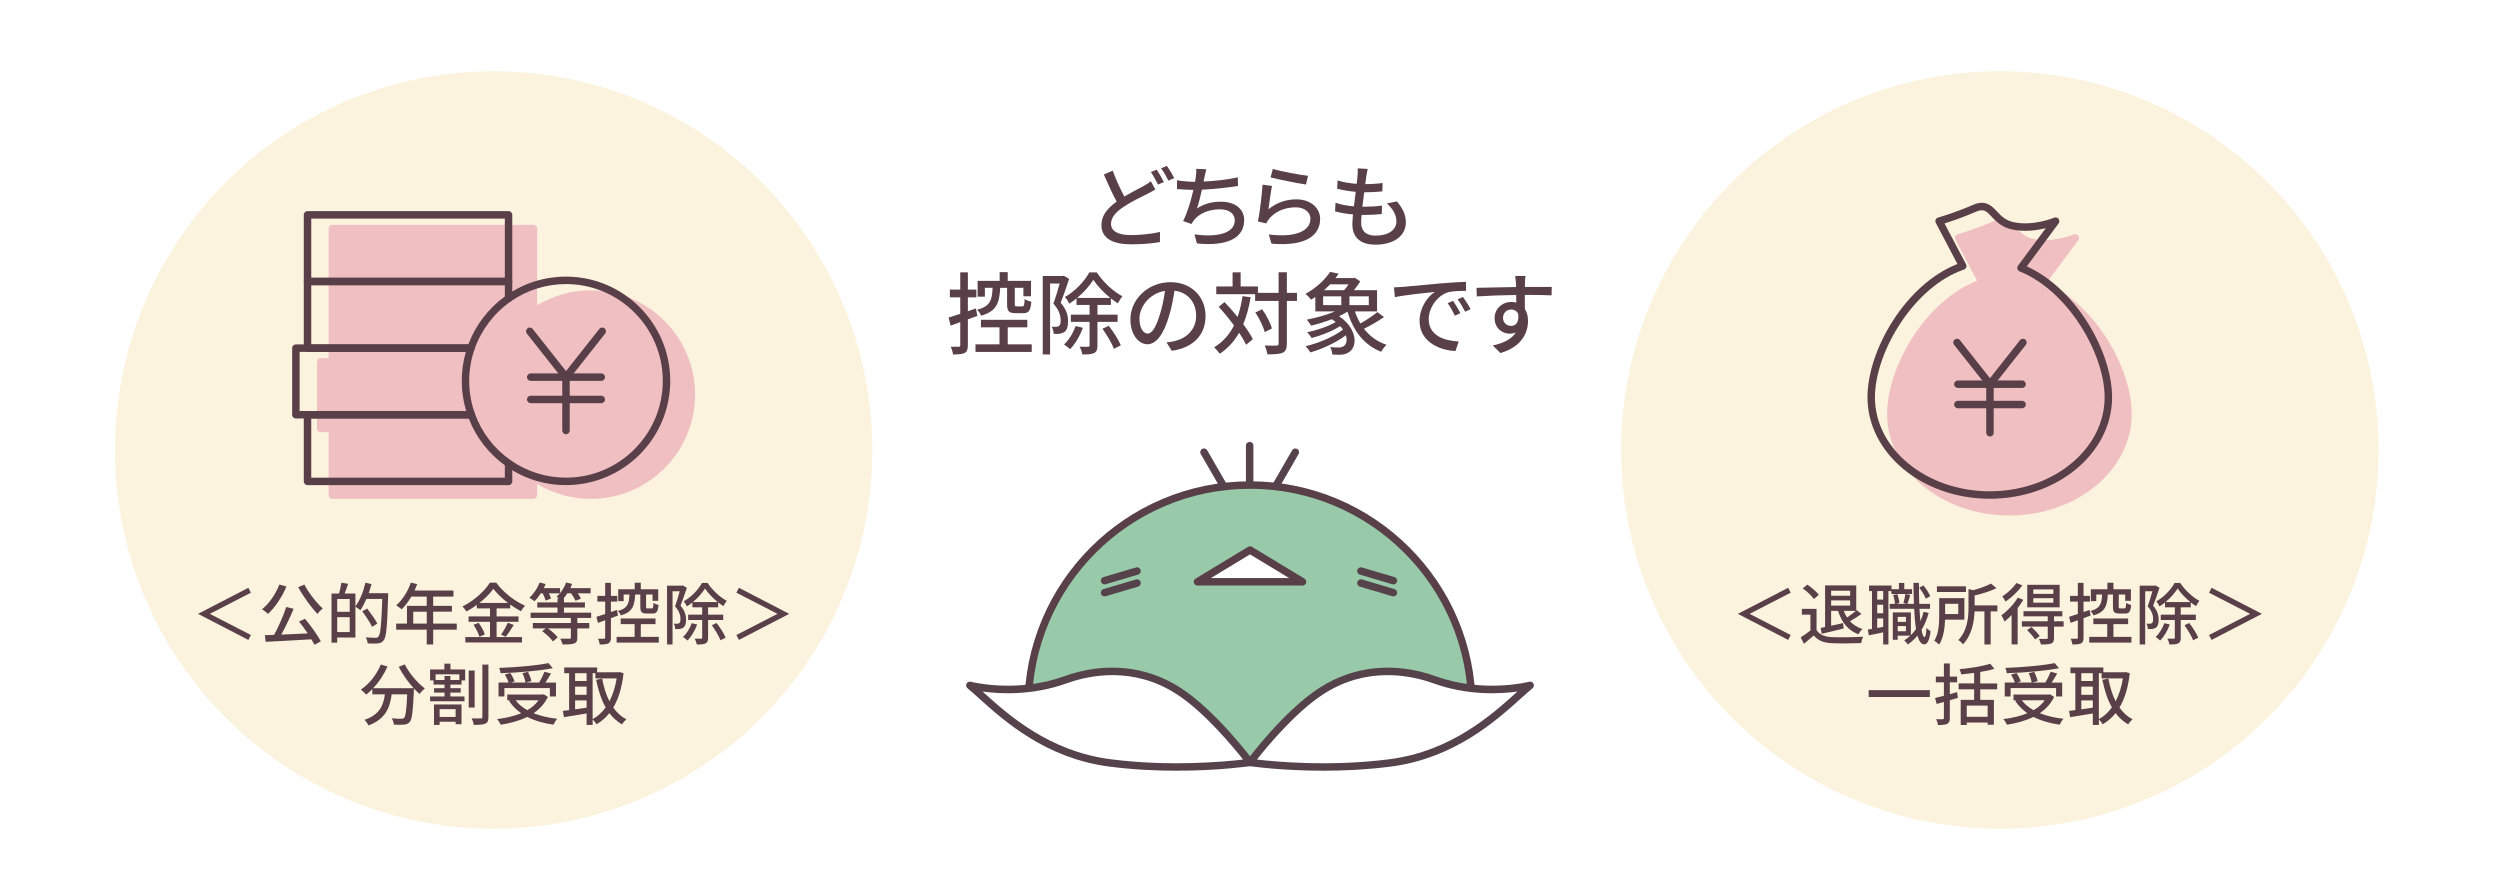 <?xml version="1.0" encoding="UTF-8"?>
<svg id="_レイヤー_2" data-name="レイヤー 2" xmlns="http://www.w3.org/2000/svg" width="670" height="240" viewBox="0 0 670 240">
  <g id="_レイヤー_1-2" data-name="レイヤー 1">
    <g>
      <rect width="670" height="240" fill="#fff"/>
      <g>
        <path d="M301.328,52.684c1.968-1.2,3.937-2.16,5.16-2.832,.792-.456,1.393-.816,1.944-1.272l1.2,2.209c-.624,.384-1.296,.72-2.064,1.128-1.584,.792-4.08,1.968-6.36,3.456-2.112,1.392-3.456,2.88-3.456,4.633,0,1.896,1.8,3,5.376,3,2.545,0,5.761-.36,7.753-.84l-.023,2.712c-1.921,.336-4.585,.6-7.633,.6-4.633,0-8.041-1.344-8.041-5.185,0-2.544,1.632-4.512,4.08-6.264-1.104-2.017-2.328-4.705-3.432-7.273l2.376-1.008c.936,2.593,2.112,5.041,3.12,6.937Zm10.585-3.912l-1.561,.696c-.479-.984-1.271-2.425-1.92-3.36l1.561-.648c.6,.889,1.464,2.376,1.92,3.312Zm2.784-1.056l-1.561,.695c-.504-1.032-1.296-2.424-1.968-3.312l1.561-.647c.624,.888,1.536,2.4,1.968,3.265Z" fill="#583f48"/>
        <path d="M322.784,47.571c-.048,.312-.12,.672-.216,1.08,2.809-.12,6.24-.48,9.169-1.128l.048,2.304c-2.688,.456-6.528,.864-9.673,1.009-.384,1.775-.864,3.72-1.32,5.017,2.04-1.297,4.057-1.801,6.409-1.801,3.84,0,6.24,1.992,6.24,4.921,0,5.16-5.16,7.057-12.673,6.265l-.648-2.425c5.448,.792,10.801-.023,10.801-3.792,0-1.633-1.368-2.929-3.984-2.929-2.808,0-5.376,.984-6.912,2.856-.265,.336-.48,.672-.696,1.08l-2.256-.792c1.199-2.328,2.16-5.664,2.76-8.353-1.584-.024-3.072-.096-4.393-.216v-2.353c1.368,.24,3.265,.408,4.729,.408h.12c.072-.504,.145-.96,.192-1.32,.12-.864,.168-1.464,.12-2.16l2.688,.12c-.216,.72-.336,1.512-.504,2.208Z" fill="#583f48"/>
        <path d="M339.944,56.092c2.232-1.824,4.776-2.664,7.488-2.664,3.913,0,6.361,2.376,6.361,5.232,0,4.32-3.648,7.44-13.033,6.648l-.721-2.472c7.417,.936,11.161-1.057,11.161-4.225,0-1.776-1.656-3.048-3.96-3.048-2.952,0-5.497,1.128-7.081,3.048-.408,.456-.624,.864-.815,1.272l-2.209-.528c.48-2.256,1.057-7.152,1.225-9.865l2.544,.336c-.336,1.513-.744,4.801-.96,6.265Zm10.609-8.977l-.553,2.328c-2.352-.312-7.633-1.416-9.48-1.896l.6-2.279c2.16,.672,7.321,1.632,9.434,1.848Z" fill="#583f48"/>
        <path d="M366.177,47.163c-.072,.528-.168,1.272-.288,2.185,1.776,0,3.385-.12,4.656-.312l-.071,2.257c-1.488,.144-2.856,.239-4.825,.239h-.048c-.168,1.249-.336,2.616-.479,3.865h.336c1.56,0,3.288-.072,4.92-.288l-.072,2.256c-1.464,.144-2.928,.24-4.488,.24h-.912c-.071,.84-.119,1.584-.119,2.088,0,2.185,1.271,3.456,3.84,3.456,3.504,0,5.616-1.56,5.616-3.816,0-1.632-.864-3.312-2.544-4.8l2.664-.553c1.608,1.896,2.4,3.577,2.4,5.641,0,3.601-3.216,5.953-8.185,5.953-3.48,0-6.145-1.513-6.145-5.497,0-.624,.072-1.536,.168-2.616-1.752-.144-3.433-.432-4.801-.815l.12-2.305c1.561,.552,3.288,.816,4.921,.96,.168-1.271,.336-2.616,.504-3.888-1.729-.145-3.528-.456-4.992-.841l.119-2.208c1.465,.48,3.337,.769,5.113,.912,.119-.864,.191-1.632,.239-2.256,.072-.96,.072-1.416,.024-1.896l2.688,.145c-.168,.743-.265,1.319-.36,1.896Z" fill="#583f48"/>
        <path d="M259.388,85.588v6.937c0,1.104-.216,1.704-.863,2.064-.648,.336-1.585,.408-3.121,.408-.048-.528-.312-1.488-.6-2.064,.96,.024,1.849,.024,2.112,0,.312,0,.432-.072,.432-.408v-6.192l-2.592,.937-.528-2.161c.864-.264,1.944-.6,3.12-1.008v-4.416h-2.784v-2.064h2.784v-4.632h2.04v4.632h2.28v2.064h-2.28v3.72l2.16-.743,.385,1.991-2.545,.937Zm17.114,6.696v2.04h-15.073v-2.04h6.433v-4.561h-4.969v-2.016h12.433v2.016h-5.256v4.561h6.433Zm-8.449-15.145c-.191,4.032-.96,6.288-5.112,7.464-.168-.479-.672-1.2-1.08-1.584,3.504-.912,4.032-2.592,4.152-5.88h-2.064v2.376h-1.944v-4.249h5.905v-2.328h2.16v2.328h6.24v4.129h-2.04v-2.256h-2.305v4.368c0,.527,.072,.6,.553,.6h1.488c.432,0,.527-.264,.6-1.968,.408,.312,1.224,.6,1.8,.744-.216,2.4-.744,3.048-2.136,3.048h-2.064c-1.872,0-2.304-.576-2.304-2.424v-4.368h-1.849Z" fill="#583f48"/>
        <path d="M286.532,74.739c-.672,2.016-1.512,4.512-2.28,6.385,1.633,1.896,1.992,3.552,1.992,4.992,0,1.368-.288,2.376-.983,2.856-.36,.239-.816,.407-1.297,.479-.456,.048-1.032,.048-1.584,.024-.023-.553-.191-1.393-.528-1.921,.505,.049,.912,.049,1.225,.024,.288,0,.528-.072,.744-.216,.336-.24,.432-.816,.432-1.513,0-1.2-.384-2.76-1.944-4.488,.601-1.607,1.225-3.744,1.681-5.376h-2.568v19.01h-1.968v-21.026h5.28l.336-.071,1.464,.84Zm3.673,13.104c-.769,2.185-2.089,4.369-3.433,5.737-.36-.337-1.152-.984-1.608-1.272,1.32-1.225,2.448-3.072,3.097-4.921l1.944,.456Zm3.912-1.584v6.312c0,1.08-.192,1.681-.889,2.04-.695,.337-1.704,.385-3.168,.385-.072-.576-.408-1.513-.72-2.089,1.008,.049,1.968,.024,2.28,.024,.288,0,.384-.096,.384-.384v-6.289h-5.017v-1.92h5.017v-2.616h-3.504v-1.752c-.624,.527-1.297,1.008-1.969,1.416-.216-.552-.72-1.344-1.128-1.8,2.688-1.488,5.28-4.249,6.528-6.577h1.992c1.729,2.568,4.368,5.089,6.865,6.385-.385,.479-.889,1.272-1.2,1.896-.624-.385-1.248-.841-1.872-1.32v1.752h-3.601v2.616h5.4v1.92h-5.4Zm3.456-6.408c-1.776-1.44-3.48-3.217-4.561-4.849-.983,1.561-2.544,3.36-4.344,4.849h8.904Zm-.432,7.465c1.271,1.607,2.664,3.816,3.24,5.232l-1.849,.936c-.504-1.416-1.872-3.672-3.072-5.376l1.681-.792Z" fill="#583f48"/>
        <path d="M314.037,94.013l-1.416-2.256c.815-.072,1.536-.192,2.136-.336,3.072-.696,5.809-2.953,5.809-6.817,0-3.479-2.112-6.24-5.809-6.696-.336,2.16-.744,4.488-1.439,6.744-1.44,4.896-3.433,7.609-5.809,7.609-2.377,0-4.561-2.641-4.561-6.648,0-5.377,4.704-9.985,10.729-9.985,5.761,0,9.409,4.032,9.409,9.049,0,5.04-3.217,8.497-9.049,9.337Zm-6.457-4.608c1.08,0,2.209-1.561,3.312-5.257,.601-1.896,1.032-4.08,1.32-6.192-4.32,.696-6.841,4.44-6.841,7.417,0,2.76,1.176,4.032,2.208,4.032Z" fill="#583f48"/>
        <path d="M335.181,79.659c-.456,2.713-1.104,5.112-1.992,7.225,1.08,1.465,1.992,2.856,2.568,4.009l-1.8,1.512c-.433-.936-1.08-2.063-1.872-3.24-1.297,2.305-3.001,4.177-5.185,5.641-.288-.432-1.057-1.32-1.513-1.729,2.353-1.416,4.081-3.384,5.329-5.856-1.297-1.752-2.736-3.504-4.104-4.992l1.56-1.272c1.152,1.2,2.353,2.593,3.505,3.984,.576-1.68,1.008-3.528,1.32-5.568l2.184,.288Zm12.409,.984h-2.712v11.449c0,1.368-.312,2.016-1.08,2.424-.816,.36-2.112,.456-4.129,.456-.096-.648-.408-1.704-.72-2.376,1.44,.048,2.736,.048,3.145,.023,.407,0,.575-.119,.575-.527v-11.449h-6.288v-1.8h-10.417v-2.064h4.368v-3.792h2.16v3.792h4.633v1.704h5.544v-5.521h2.209v5.521h2.712v2.16Zm-8.641,8.353c-.36-1.392-1.416-3.624-2.521-5.256l1.824-.864c1.128,1.584,2.256,3.72,2.616,5.16l-1.92,.96Z" fill="#583f48"/>
        <path d="M370.918,84.964c-1.608,1.128-3.673,2.305-5.377,3.145,1.536,1.968,3.528,3.456,6.049,4.296-.48,.433-1.104,1.272-1.44,1.872-4.608-1.824-7.464-5.592-9.024-10.753-.696,.433-1.44,.841-2.256,1.225,4.848,3.24,5.064,8.089,2.664,9.625-.816,.527-1.488,.695-2.545,.695-.527,0-1.224-.023-1.92-.048-.048-.576-.24-1.439-.6-1.992,.792,.072,1.608,.097,2.16,.097,.576,0,1.104-.049,1.512-.385,.696-.456,.984-1.56,.553-2.88-2.641,1.968-6.361,3.672-9.505,4.584-.288-.504-.864-1.248-1.297-1.656,3.48-.815,7.609-2.567,10.033-4.464-.216-.312-.456-.624-.768-.937-2.137,1.393-5.137,2.568-7.633,3.192-.265-.456-.841-1.151-1.2-1.536,2.568-.527,5.664-1.56,7.656-2.736-.312-.264-.672-.504-1.056-.744-1.824,.696-3.769,1.272-5.545,1.705-.24-.385-.792-1.225-1.152-1.608,2.521-.48,5.329-1.248,7.585-2.208h-5.305v-3.864c-.359,.239-.744,.504-1.151,.743-.336-.527-1.032-1.248-1.513-1.56,3.097-1.681,5.353-3.984,6.625-5.904l2.304,.479c-.264,.384-.552,.792-.864,1.177h4.777l.359-.097,1.513,.984c-.456,.744-1.08,1.584-1.704,2.353h6.192v5.688h-5.929c.384,1.151,.864,2.231,1.464,3.24,1.584-.889,3.408-2.112,4.561-3.049l1.776,1.32Zm-16.321-3.192h4.872v-2.353h-4.872v2.353Zm1.872-5.568c-.504,.528-1.057,1.056-1.633,1.561h5.401c.432-.48,.84-1.032,1.199-1.561h-4.968Zm10.369,3.216h-5.185v2.353h5.185v-2.353Z" fill="#583f48"/>
        <path d="M375.813,76.899c1.752-.168,6.024-.576,10.44-.96,2.568-.217,4.969-.36,6.625-.408v2.424c-1.344,0-3.433,.024-4.681,.336-3.192,.96-5.305,4.393-5.305,7.225,0,4.369,4.081,5.833,8.041,6.001l-.864,2.568c-4.704-.24-9.625-2.761-9.625-8.041,0-3.624,2.137-6.528,4.081-7.801-2.425,.24-8.017,.816-10.705,1.393l-.24-2.616c.912-.024,1.752-.072,2.232-.12Zm15.577,7.032l-1.488,.672c-.576-1.224-1.2-2.328-1.92-3.36l1.44-.624c.576,.841,1.464,2.305,1.968,3.312Zm2.736-1.08l-1.464,.696c-.624-1.225-1.248-2.28-2.017-3.312l1.44-.647c.576,.815,1.512,2.256,2.04,3.264Z" fill="#583f48"/>
        <path d="M408.693,75.699c-.023,.288-.023,.72-.023,1.2h7.2l-.048,2.256c-1.416-.072-3.696-.12-7.177-.12,.024,1.296,.024,2.688,.024,3.769,.552,.864,.84,1.968,.84,3.192,0,3.192-1.704,6.961-7.393,8.616l-2.04-2.016c2.832-.624,5.04-1.681,6.192-3.528-.48,.24-1.057,.36-1.681,.36-1.943,0-4.032-1.44-4.032-4.177,0-2.521,2.04-4.32,4.465-4.32,.479,0,.936,.048,1.344,.168,0-.624-.023-1.344-.023-2.04-3.648,.048-7.585,.191-10.562,.384l-.072-2.304c2.713-.049,7.177-.168,10.609-.217-.024-.527-.024-.936-.048-1.224-.072-.769-.145-1.513-.192-1.752h2.761c-.072,.312-.145,1.416-.145,1.752Zm-3.696,11.641c1.248,0,2.185-.983,1.872-3.24-.384-.792-1.08-1.152-1.872-1.152-1.104,0-2.184,.816-2.184,2.257,0,1.32,1.031,2.136,2.184,2.136Z" fill="#583f48"/>
      </g>
      <g>
        <g>
          <g>
            <path d="M335,129.991c-32.837,0-59.457,26.62-59.457,59.457,0,8.068,26.62,14.609,59.457,14.609s59.457-6.541,59.457-14.609c0-32.837-26.62-59.457-59.457-59.457Z" fill="#98c9a9"/>
            <path d="M335,205.057c-29.718,0-60.457-5.838-60.457-15.608,0-33.336,27.121-60.457,60.457-60.457s60.457,27.121,60.457,60.457c0,9.771-30.739,15.608-60.457,15.608Zm0-74.065c-32.233,0-58.457,26.224-58.457,58.457,0,6.572,23.489,13.608,58.457,13.608s58.457-7.036,58.457-13.608c0-32.233-26.224-58.457-58.457-58.457Z" fill="#583f48"/>
          </g>
          <g>
            <path d="M334.911,130.639c-.553,0-1-.447-1-1v-10.217c0-.553,.447-1,1-1s1,.447,1,1v10.217c0,.553-.447,1-1,1Z" fill="#55424b"/>
            <path d="M327.777,131.031c-.346,0-.682-.179-.867-.5l-5.108-8.848c-.276-.479-.112-1.09,.366-1.366,.477-.275,1.089-.113,1.366,.366l5.108,8.848c.276,.479,.112,1.09-.366,1.366-.157,.091-.329,.134-.499,.134Z" fill="#55424b"/>
            <path d="M342.046,131.031c-.17,0-.342-.043-.499-.134-.479-.276-.643-.888-.366-1.366l5.108-8.848c.277-.479,.888-.642,1.366-.366,.479,.276,.643,.888,.366,1.366l-5.108,8.848c-.186,.321-.521,.5-.867,.5Z" fill="#55424b"/>
          </g>
          <g>
            <polygon points="335 147.401 320.921 155.923 349.079 155.923 335 147.401" fill="#fff"/>
            <path d="M349.079,156.924h-28.158c-.449,0-.843-.299-.963-.731-.121-.432,.062-.892,.445-1.124l14.079-8.522c.318-.193,.717-.193,1.035,0l14.079,8.522c.384,.232,.566,.692,.445,1.124-.12,.433-.514,.731-.963,.731Zm-24.575-2h20.992l-10.496-6.354-10.496,6.354Z" fill="#583f48"/>
          </g>
          <g>
            <path d="M373.427,156.617c-.094,0-.189-.013-.284-.041l-8.697-2.577c-.529-.157-.831-.714-.675-1.243,.157-.529,.713-.834,1.243-.675l8.697,2.577c.529,.157,.831,.714,.675,1.243-.129,.435-.527,.716-.959,.716Z" fill="#55424b"/>
            <path d="M373.427,159.834c-.094,0-.189-.013-.284-.041l-8.697-2.576c-.529-.157-.831-.714-.675-1.243,.157-.528,.713-.834,1.243-.675l8.697,2.576c.529,.157,.831,.714,.675,1.243-.129,.435-.527,.716-.959,.716Z" fill="#55424b"/>
          </g>
          <g>
            <path d="M296.024,156.617c-.432,0-.83-.281-.959-.716-.156-.529,.146-1.086,.675-1.243l8.697-2.577c.529-.16,1.086,.146,1.243,.675,.156,.529-.146,1.086-.675,1.243l-8.697,2.577c-.095,.028-.19,.041-.284,.041Z" fill="#55424b"/>
            <path d="M296.024,159.834c-.432,0-.83-.281-.959-.716-.156-.529,.146-1.086,.675-1.243l8.697-2.576c.529-.159,1.086,.146,1.243,.675,.156,.529-.146,1.086-.675,1.243l-8.697,2.576c-.095,.028-.19,.041-.284,.041Z" fill="#55424b"/>
          </g>
        </g>
        <g>
          <g>
            <path d="M410.082,183.677s-12.359,3.292-25.645-1.496c-9.047-3.26-20.084-3.591-30.28,2.993-9.484,6.124-19.157,19.152-19.157,19.152,0,0,17.785,2.691,37.541,.136,19.756-2.554,31.362-15.698,37.541-20.785Z" fill="#fff"/>
            <path d="M354.672,206.554c-11.432,0-19.7-1.222-19.821-1.24-.348-.052-.642-.282-.775-.607-.134-.324-.087-.695,.122-.977,.399-.538,9.89-13.245,19.417-19.396,9.183-5.928,20.25-7.026,31.161-3.093,12.818,4.618,24.93,1.503,25.05,1.47,.451-.121,.932,.092,1.146,.511,.215,.418,.108,.93-.254,1.229-.912,.75-1.94,1.676-3.131,2.748-6.666,6.001-17.822,16.046-34.918,18.257-6.355,.821-12.538,1.1-17.997,1.1Zm-17.815-2.996c4.897,.578,19.664,1.968,35.557-.088,16.477-2.13,27.343-11.914,33.836-17.759,.142-.128,.281-.253,.418-.377-4.715,.655-13.379,1.101-22.569-2.213-5.973-2.15-17.732-4.638-29.399,2.892-7.432,4.799-15.099,14.064-17.842,17.545Z" fill="#55424b"/>
          </g>
          <g>
            <path d="M259.918,183.677s12.359,3.292,25.645-1.496c9.047-3.26,20.084-3.591,30.28,2.993,9.484,6.124,19.157,19.152,19.157,19.152,0,0-17.785,2.691-37.541,.136-19.756-2.554-31.362-15.698-37.541-20.785Z" fill="#fff"/>
            <path d="M315.327,206.554c-5.459,0-11.639-.278-17.996-1.1-17.096-2.211-28.252-12.256-34.918-18.257-1.19-1.072-2.219-1.998-3.131-2.748-.362-.299-.469-.811-.254-1.229,.215-.419,.693-.632,1.146-.511,.121,.033,12.231,3.149,25.049-1.47,10.911-3.934,21.979-2.835,31.161,3.093,9.527,6.151,19.019,18.858,19.418,19.396,.209,.281,.256,.652,.122,.977-.134,.325-.428,.556-.775,.607-.121,.019-8.392,1.24-19.822,1.24Zm-51.994-21.22c.138,.124,.276,.249,.418,.377,6.493,5.846,17.359,15.629,33.836,17.759,15.894,2.055,30.658,.667,35.557,.088-2.743-3.479-10.411-12.746-17.843-17.545-11.666-7.531-23.427-5.045-29.399-2.892-9.189,3.313-17.851,2.868-22.568,2.213Z" fill="#55424b"/>
          </g>
        </g>
      </g>
      <g>
        <circle cx="132.291" cy="120.599" r="101.5" fill="#fcf3de"/>
        <g>
          <path d="M56.296,164.477v.072l10.947,5.636-.684,1.314-13.414-6.95v-.072l13.414-6.95,.684,1.314-10.947,5.636Z" fill="#583f48"/>
          <path d="M76.763,157.185c-1.188,2.863-3.061,5.6-4.934,7.346-.342-.359-1.134-.972-1.603-1.242,1.909-1.53,3.637-4.051,4.646-6.626l1.891,.522Zm4.97,8.643c1.603,1.908,3.367,4.394,4.249,6.05l-1.71,.918c-.216-.432-.486-.918-.81-1.458-4.412,.27-9.075,.504-12.262,.666l-.216-1.765c.738-.018,1.566-.054,2.467-.09,1.188-2.161,2.521-5.168,3.259-7.473l1.98,.486c-.937,2.251-2.179,4.88-3.313,6.914,2.197-.09,4.663-.198,7.094-.324-.738-1.098-1.567-2.232-2.341-3.187l1.603-.738Zm-.162-9.165c1.134,2.233,3.277,4.916,4.916,6.41-.45,.342-1.081,.99-1.422,1.458-1.657-1.746-3.799-4.681-5.15-7.166l1.657-.702Z" fill="#583f48"/>
          <path d="M104.036,158.985s0,.576-.018,.792c-.252,8.12-.468,10.911-1.188,11.812-.45,.594-.882,.756-1.566,.847-.63,.071-1.692,.054-2.719,0-.036-.45-.234-1.152-.54-1.621,1.152,.09,2.196,.108,2.646,.108,.36,0,.558-.055,.756-.307,.576-.594,.81-3.312,1.044-10.101h-4.25c-.504,1.152-1.062,2.196-1.638,3.024-.271-.252-.9-.702-1.314-.936v8.264h-4.879v1.369h-1.531v-13.162h2.017c.252-.864,.522-2.053,.63-2.917l1.818,.306c-.306,.9-.648,1.855-.936,2.611h2.881v3.403c1.188-1.549,2.143-3.943,2.683-6.32l1.621,.378c-.216,.828-.45,1.656-.738,2.449h5.222Zm-13.666,1.548v3.421h3.349v-3.421h-3.349Zm3.349,8.859v-3.979h-3.349v3.979h3.349Zm5.996-1.405c-.504-1.098-1.675-2.862-2.629-4.159l1.314-.737c.954,1.242,2.179,2.952,2.719,4.015l-1.404,.882Z" fill="#583f48"/>
          <path d="M122.414,168.744h-6.32v3.979h-1.729v-3.979h-8.192v-1.62h2.899v-4.754h5.293v-2.484h-4.123c-.774,1.332-1.675,2.521-2.593,3.421-.324-.288-1.044-.828-1.458-1.081,1.656-1.422,3.097-3.709,3.925-6.104l1.692,.45c-.216,.559-.468,1.152-.702,1.692h10.425v1.621h-5.438v2.484h5.023v1.566h-5.023v3.188h6.32v1.62Zm-8.048-1.62v-3.188h-3.619v3.188h3.619Z" fill="#583f48"/>
          <path d="M133.086,170.725h6.806v1.458h-15.179v-1.458h6.608v-4.087h-5.744v-1.44h5.744v-2.143h-3.529v-.937c-.9,.648-1.837,1.242-2.809,1.765-.198-.378-.684-1.009-1.044-1.351,3.061-1.513,5.996-4.159,7.347-6.374h1.71c1.908,2.629,4.916,4.951,7.706,6.158-.396,.432-.792,1.008-1.08,1.494-.955-.486-1.927-1.099-2.881-1.782v1.026h-3.655v2.143h5.87v1.44h-5.87v4.087Zm-4.826-3.817c.703,.954,1.423,2.232,1.675,3.098l-1.458,.647c-.216-.864-.9-2.215-1.584-3.205l1.368-.54Zm7.869-5.329c-1.566-1.188-2.971-2.521-3.907-3.781-.864,1.225-2.179,2.557-3.727,3.781h7.634Zm-1.854,8.517c.612-.847,1.386-2.215,1.818-3.205l1.603,.594c-.702,1.135-1.512,2.359-2.179,3.169l-1.242-.558Z" fill="#583f48"/>
          <path d="M154.723,165.611v1.351h3.205v1.44h-3.205v2.484c0,.882-.216,1.332-.882,1.566-.667,.252-1.657,.271-3.079,.271-.09-.469-.378-1.152-.612-1.566,1.08,.035,2.143,.035,2.448,.018,.324-.018,.396-.072,.396-.324v-2.448h-6.176c1.009,.702,2.125,1.674,2.646,2.431l-1.296,1.062c-.54-.828-1.782-1.962-2.863-2.755l.973-.737h-3.476v-1.44h10.191v-1.351h-10.785v-1.423h7.202v-1.368h-5.42v-1.387h5.42v-1.08h.433c-.253-.18-.505-.342-.703-.45,.324-.27,.631-.559,.9-.9h-2.935c.234,.504,.468,1.026,.576,1.404l-1.44,.559c-.144-.504-.468-1.297-.792-1.963h-.504c-.522,.811-1.117,1.566-1.693,2.143-.306-.27-.99-.738-1.386-.954,1.134-.99,2.179-2.557,2.772-4.087l1.603,.414c-.144,.378-.324,.738-.504,1.098h4.357v1.333c.684-.828,1.278-1.818,1.62-2.845l1.62,.378c-.144,.396-.306,.756-.485,1.134h5.438v1.387h-3.439c.342,.504,.666,1.009,.847,1.423l-1.44,.594c-.217-.522-.721-1.351-1.207-2.017h-.99c-.324,.504-.666,.937-1.026,1.351h.108v1.08h5.618v1.387h-5.618v1.368h7.292v1.423h-3.709Z" fill="#583f48"/>
          <path d="M163.72,165.665v5.203c0,.829-.162,1.279-.647,1.549-.486,.252-1.188,.307-2.341,.307-.036-.396-.234-1.117-.45-1.549,.72,.018,1.386,.018,1.584,0,.234,0,.324-.054,.324-.307v-4.645l-1.944,.702-.396-1.621c.648-.198,1.459-.45,2.341-.756v-3.313h-2.089v-1.548h2.089v-3.476h1.53v3.476h1.711v1.548h-1.711v2.791l1.621-.558,.288,1.494-1.909,.702Zm12.838,5.023v1.53h-11.307v-1.53h4.825v-3.421h-3.728v-1.513h9.327v1.513h-3.943v3.421h4.825Zm-6.338-11.361c-.144,3.025-.72,4.718-3.835,5.6-.126-.36-.504-.9-.811-1.188,2.629-.684,3.025-1.944,3.115-4.411h-1.549v1.782h-1.458v-3.187h4.43v-1.746h1.62v1.746h4.682v3.097h-1.53v-1.692h-1.729v3.277c0,.396,.054,.45,.414,.45h1.116c.324,0,.396-.198,.45-1.477,.306,.233,.918,.45,1.351,.558-.162,1.801-.559,2.287-1.603,2.287h-1.549c-1.404,0-1.729-.433-1.729-1.818v-3.277h-1.387Z" fill="#583f48"/>
          <path d="M184.079,157.526c-.505,1.513-1.135,3.386-1.711,4.79,1.225,1.422,1.494,2.664,1.494,3.745,0,1.026-.216,1.782-.738,2.143-.27,.18-.611,.306-.972,.359-.342,.036-.774,.036-1.188,.019-.018-.414-.145-1.044-.396-1.44,.379,.036,.685,.036,.919,.018,.216,0,.396-.054,.558-.162,.252-.18,.324-.611,.324-1.134,0-.9-.288-2.07-1.458-3.367,.45-1.206,.918-2.809,1.26-4.033h-1.927v14.261h-1.476v-15.773h3.961l.252-.054,1.099,.63Zm2.755,9.831c-.576,1.639-1.566,3.277-2.575,4.304-.271-.252-.864-.738-1.206-.954,.99-.919,1.836-2.305,2.322-3.691l1.459,.342Zm2.935-1.188v4.735c0,.811-.145,1.261-.666,1.531-.522,.252-1.278,.288-2.377,.288-.054-.433-.306-1.135-.54-1.566,.756,.035,1.477,.018,1.71,.018,.217,0,.288-.072,.288-.288v-4.718h-3.763v-1.44h3.763v-1.962h-2.628v-1.314c-.469,.396-.973,.756-1.477,1.062-.162-.415-.54-1.009-.847-1.351,2.017-1.116,3.961-3.188,4.897-4.934h1.494c1.297,1.927,3.277,3.817,5.15,4.789-.288,.36-.667,.954-.9,1.423-.469-.288-.937-.631-1.404-.99v1.314h-2.701v1.962h4.051v1.44h-4.051Zm2.593-4.807c-1.332-1.081-2.611-2.413-3.421-3.638-.738,1.171-1.909,2.521-3.259,3.638h6.68Zm-.324,5.6c.954,1.206,1.999,2.862,2.431,3.925l-1.387,.702c-.378-1.062-1.404-2.755-2.305-4.033l1.261-.594Z" fill="#583f48"/>
          <path d="M211.441,164.549l-13.414,6.95-.684-1.314,10.947-5.636v-.072l-10.947-5.636,.684-1.314,13.414,6.95v.072Z" fill="#583f48"/>
          <path d="M108.481,178.063c1.152,2.341,3.421,4.988,5.366,6.429-.432,.359-1.08,1.026-1.404,1.494-.486-.414-1.008-.918-1.513-1.477,0,.162,0,.54-.018,.702-.234,5.456-.486,7.545-1.099,8.247-.414,.521-.828,.647-1.477,.737-.612,.072-1.71,.055-2.791,0-.018-.504-.252-1.206-.558-1.692,1.098,.108,2.125,.126,2.539,.126,.36,0,.576-.054,.774-.252,.414-.432,.648-2.124,.828-6.302h-4.159c-.45,3.493-1.603,6.645-6.23,8.337-.18-.433-.684-1.152-1.062-1.495,4.142-1.368,5.096-3.997,5.474-6.842h-3.367v-1.386c-.522,.54-1.081,1.025-1.639,1.458-.306-.36-1.026-1.026-1.422-1.332,2.232-1.513,4.213-3.979,5.33-6.717l1.783,.522c-.937,2.179-2.287,4.195-3.817,5.815h10.839c-1.495-1.638-2.971-3.727-3.997-5.726l1.62-.648Z" fill="#583f48"/>
          <path d="M120.719,179.414h3.943v2.936h-.972v1.116h-2.989v.972h2.773v1.171h-2.773v1.044h3.781v1.278h-9.219v-1.278h3.871v-1.044h-2.809v-1.171h2.809v-.972h-2.953v-1.116h-.918v-2.936h3.835v-1.548h1.62v1.548Zm-4.411,9.381h7.382v5.294h-1.584v-.666h-4.286v.864h-1.512v-5.492Zm6.806-8.066h-6.374v1.513h2.395v-1.08h1.566v1.08h2.413v-1.513Zm-5.294,9.327v2.089h4.286v-2.089h-4.286Zm9.381-.433h-1.584v-9.921h1.584v9.921Zm3.691-11.505v14.026c0,1.044-.198,1.512-.828,1.8-.612,.271-1.675,.324-3.079,.324-.072-.486-.324-1.26-.576-1.746,1.08,.036,2.125,.036,2.485,.018,.27,0,.378-.09,.378-.396v-14.026h1.621Z" fill="#583f48"/>
          <path d="M146.839,186.761c-.864,1.836-2.215,3.259-3.835,4.375,1.837,.738,3.961,1.242,6.338,1.494-.36,.379-.792,1.099-1.026,1.585-2.665-.378-5.023-1.062-7.022-2.089-2.106,1.045-4.555,1.692-7.111,2.106-.162-.432-.612-1.152-.972-1.512,2.376-.288,4.573-.793,6.464-1.585-1.314-.9-2.413-2.017-3.277-3.312l.324-.145h-.774v-1.549h9.452l.307-.054,1.134,.685Zm-11.667-.108h-1.566v-3.727h2.719c-.216-.631-.63-1.495-1.026-2.143l1.458-.415c.486,.685,.954,1.639,1.152,2.251l-.972,.307h3.889c-.09-.667-.432-1.729-.81-2.539l1.495-.324c.396,.792,.792,1.818,.9,2.484l-1.513,.379h3.583c.522-.847,1.099-2.017,1.44-2.899l1.746,.469c-.468,.81-.99,1.71-1.494,2.431h2.827v3.727h-1.639v-2.251h-12.189v2.251Zm12.981-7.58c-3.781,.756-9.326,1.188-14.008,1.351-.018-.414-.198-1.062-.36-1.423,4.627-.18,10.065-.63,13.198-1.296l1.17,1.368Zm-9.975,8.606c.792,1.045,1.854,1.927,3.15,2.646,1.225-.702,2.233-1.566,2.989-2.646h-6.14Z" fill="#583f48"/>
          <path d="M167.108,180.404c-.414,3.871-1.368,6.896-2.755,9.219,.937,1.333,2.089,2.413,3.493,3.151-.378,.324-.918,.954-1.152,1.368-1.332-.774-2.448-1.782-3.385-3.024-.973,1.242-2.143,2.215-3.439,2.988-.233-.396-.684-.972-1.044-1.296v1.477h-1.62v-3.079c-2.179,.36-4.394,.72-6.068,.99l-.306-1.675c.504-.054,1.062-.144,1.692-.216v-9.885h-1.314v-1.549h8.822v1.297h5.708l.288-.055,1.08,.288Zm-12.981,.019v2.089h3.079v-2.089h-3.079Zm0,5.779h3.079v-2.196h-3.079v2.196Zm3.079,3.457v-1.944h-3.079v2.377l3.079-.433Zm1.62,3.062c1.332-.702,2.503-1.765,3.493-3.134-1.17-2.07-1.98-4.573-2.557-7.399l1.62-.324c.414,2.232,1.045,4.303,1.944,6.086,.9-1.711,1.567-3.781,1.945-6.14h-5.708v-1.387h-.738v12.298Z" fill="#583f48"/>
        </g>
        <g>
          <g>
            <path d="M89.077,79.12l0-17.857,53.876,0-0,17.857-0,4.532c4.364-3.046,9.669-4.837,15.394-4.837,14.878,0,26.938,12.061,26.938,26.938s-12.061,26.938-26.938,26.938c-5.726-0-11.03-1.792-15.394-4.837v.777s-0,4.061-0,4.061l-53.876-0,0-17.857h-3.12l0-17.857,3.12,0,0-17.857Z" fill="#f0bfc2"/>
            <path d="M158.347,133.691c-5.113,0-10.052-1.376-14.394-3.996v2.996c0,.553-.447,1-1,1h-53.876c-.552,0-1-.447-1-1v-16.857h-2.12c-.552,0-1-.447-1-1v-17.857c0-.553,.448-1,1-1h2.12V61.264c0-.553,.448-1,1-1h53.876c.553,0,1,.447,1,1v20.547c4.342-2.62,9.28-3.996,14.394-3.996,15.405,0,27.938,12.533,27.938,27.938s-12.533,27.938-27.938,27.938Zm-15.394-6.838c.201,0,.401,.061,.572,.18,4.366,3.048,9.491,4.658,14.821,4.658,14.303,0,25.938-11.636,25.938-25.938s-11.636-25.938-25.938-25.938c-5.33,0-10.455,1.61-14.821,4.658-.305,.213-.705,.24-1.035,.066-.33-.173-.537-.514-.537-.887v-21.389h-51.876v34.713c0,.553-.448,1-1,1h-2.12v15.857h2.12c.552,0,1,.447,1,1v16.857h51.876v-3.838c0-.373,.207-.714,.537-.887,.146-.076,.305-.113,.463-.113Z" fill="#f0bfc2"/>
          </g>
          <path d="M136.292,76.441h-53.875c-.552,0-1-.447-1-1v-17.857c0-.553,.448-1,1-1h53.875c.552,0,1,.447,1,1v17.857c0,.553-.448,1-1,1Zm-52.875-2h51.875v-15.857h-51.875v15.857Z" fill="#583f48"/>
          <g>
            <path d="M136.292,130.012h-53.875c-.552,0-1-.447-1-1v-17.856c0-.553,.448-1,1-1h43.905c.422,0,.799,.266,.941,.663,1.822,5.09,5.143,9.425,9.601,12.536,.268,.188,.428,.493,.428,.82v4.837c0,.553-.448,1-1,1Zm-52.875-2h51.875v-3.321c-4.395-3.188-7.719-7.501-9.665-12.535h-42.21v15.856Z" fill="#583f48"/>
            <path d="M126.321,112.155h-47.025c-.552,0-1-.447-1-1v-17.857c0-.553,.448-1,1-1h46.922c.323,0,.626,.156,.814,.419,.188,.264,.237,.602,.131,.907-.939,2.726-1.416,5.569-1.416,8.45,0,2.994,.51,5.936,1.515,8.744,.11,.306,.063,.646-.124,.913-.188,.266-.493,.424-.818,.424Zm-46.025-2h44.643c-.791-2.616-1.191-5.328-1.191-8.081,0-2.64,.371-5.249,1.104-7.776h-44.556v15.857Z" fill="#583f48"/>
            <path d="M126.218,94.298h-43.802c-.552,0-1-.447-1-1v-17.856c0-.553,.448-1,1-1h53.875c.552,0,1,.447,1,1v4.531c0,.327-.16,.633-.428,.82-4.483,3.129-7.928,7.686-9.701,12.831-.139,.403-.519,.674-.945,.674Zm-42.802-2h42.099c1.91-5.103,5.352-9.625,9.777-12.841v-3.016h-51.875v15.856Z" fill="#583f48"/>
            <path d="M151.686,130.012c-5.74,0-11.262-1.734-15.966-5.017-.453-.316-.564-.939-.248-1.393,.316-.452,.94-.562,1.393-.248,4.367,3.047,9.493,4.657,14.822,4.657,14.303,0,25.938-11.636,25.938-25.938,0-14.303-11.636-25.938-25.938-25.938-5.329,0-10.455,1.61-14.822,4.657-.453,.316-1.076,.204-1.393-.248-.316-.453-.205-1.076,.248-1.393,4.705-3.282,10.226-5.017,15.966-5.017,15.405,0,27.938,12.533,27.938,27.938s-12.533,27.938-27.938,27.938Z" fill="#583f48"/>
          </g>
          <g>
            <path d="M151.685,102.068c-.217,0-.436-.07-.619-.215-.434-.343-.507-.972-.165-1.405l9.712-12.294c.344-.433,.972-.506,1.405-.165,.434,.343,.507,.972,.165,1.405l-9.712,12.294c-.198,.25-.49,.38-.786,.38Z" fill="#583f48"/>
            <path d="M151.687,102.068c-.296,0-.588-.13-.786-.38l-9.711-12.294c-.342-.434-.269-1.062,.165-1.405,.435-.341,1.062-.268,1.405,.165l9.711,12.294c.342,.434,.269,1.062-.165,1.405-.184,.145-.402,.215-.619,.215Z" fill="#583f48"/>
            <path d="M151.686,116.373c-.553,0-1-.447-1-1v-14.305c0-.553,.447-1,1-1s1,.447,1,1v14.305c0,.553-.447,1-1,1Z" fill="#583f48"/>
            <path d="M161.141,102.068h-18.909c-.553,0-1-.447-1-1s.447-1,1-1h18.909c.553,0,1,.447,1,1s-.447,1-1,1Z" fill="#583f48"/>
            <path d="M161.141,108.051h-18.909c-.553,0-1-.447-1-1s.447-1,1-1h18.909c.553,0,1,.447,1,1s-.447,1-1,1Z" fill="#583f48"/>
          </g>
        </g>
      </g>
      <g>
        <circle cx="535.957" cy="120.599" r="101.5" fill="#fcf3de"/>
        <g>
          <path d="M468.963,164.477v.072l10.947,5.636-.684,1.314-13.414-6.95v-.072l13.414-6.95,.684,1.314-10.947,5.636Z" fill="#583f48"/>
          <path d="M486.837,168.87c.793,1.242,2.269,1.818,4.25,1.891,1.998,.072,5.995,.018,8.246-.126-.198,.396-.468,1.188-.559,1.71-2.034,.091-5.653,.126-7.706,.036-2.286-.09-3.835-.684-4.97-2.07-.846,.738-1.71,1.458-2.646,2.232l-.864-1.729c.811-.504,1.765-1.17,2.61-1.854v-4.231h-2.305v-1.548h3.943v5.689Zm-.72-8.337c-.559-.846-1.854-2.052-2.989-2.845l1.242-1.008c1.116,.774,2.467,1.891,3.079,2.736l-1.332,1.116Zm1.818,7.743c.36-.072,.756-.145,1.188-.234v-11.163h8.354v6.716l.09-.072,1.297,1.008c-.973,.703-2.107,1.441-3.079,1.963,.864,.937,1.98,1.656,3.331,2.07-.36,.343-.828,.973-1.062,1.423-2.791-1.026-4.502-3.241-5.456-6.266h-1.854v3.979c1.026-.217,2.125-.469,3.224-.721l.126,1.458c-2.053,.522-4.214,1.026-5.87,1.423l-.288-1.584Zm2.809-9.957v1.332h5.096v-1.332h-5.096Zm5.096,3.979v-1.386h-5.096v1.386h5.096Zm-1.711,1.423c.234,.63,.522,1.225,.883,1.765,.792-.522,1.692-1.207,2.341-1.765h-3.224Z" fill="#583f48"/>
          <path d="M512.436,159.184h-5.546v-.774h-.792v14.314h-1.404v-3.26c-1.368,.288-2.701,.576-3.835,.811l-.288-1.53c.342-.054,.72-.126,1.116-.198v-10.137h-.774v-1.495h6.014v.991h1.98v-1.675h1.44v1.675h2.089v1.278Zm-7.742-.774h-1.603v2.286h1.603v-2.286Zm0,3.655h-1.603v2.286h1.603v-2.286Zm0,5.923v-2.25h-1.603v2.557l1.603-.307Zm12.189-3.727c-.45,1.692-1.099,3.223-1.908,4.537,.216,1.225,.485,1.944,.81,1.944,.252,0,.433-.899,.522-2.484,.252,.342,.864,.756,1.099,.918-.36,2.845-1.081,3.529-1.692,3.512-.829-.019-1.423-.847-1.837-2.341-.756,.918-1.62,1.71-2.575,2.377-.162-.253-.666-.847-.972-1.117,.594-.359,1.134-.773,1.639-1.242h-3.386v1.099h-1.314v-7.347h4.844v6.104c.504-.505,.973-1.045,1.387-1.639-.252-1.494-.414-3.331-.505-5.42h-6.554v-1.332h1.404c-.036-.648-.233-1.639-.485-2.358l1.116-.253c.288,.738,.521,1.729,.558,2.396l-.882,.216h2.862l-.9-.234c.181-.666,.433-1.71,.541-2.412l1.314,.27c-.288,.828-.541,1.747-.793,2.377h1.747c-.055-1.729-.108-3.619-.126-5.618h1.477c0,1.963,.018,3.871,.09,5.618h2.881v1.332h-2.827c.072,1.207,.145,2.323,.252,3.313,.342-.793,.63-1.639,.864-2.521l1.351,.307Zm-8.301,1.062v1.332h2.215v-1.332h-2.215Zm2.215,3.853v-1.386h-2.215v1.386h2.215Zm5.312-8.732c-.324-.828-1.044-2.07-1.765-2.953l1.116-.594c.774,.864,1.513,2.07,1.837,2.881l-1.188,.666Z" fill="#583f48"/>
          <path d="M521.271,166.079c-.072,2.179-.396,4.844-1.584,6.662-.252-.288-.954-.828-1.297-1.026,1.207-1.908,1.314-4.663,1.314-6.716v-4.699h6.752v5.779h-5.186Zm5.6-7.418h-7.778v-1.53h7.778v1.53Zm-5.581,3.15v2.755h3.528v-2.755h-3.528Zm14.008,2.035h-1.801v8.877h-1.674v-8.877h-2.647c-.107,2.772-.702,6.338-3.114,8.841-.234-.36-.829-.937-1.243-1.135,2.485-2.593,2.737-6.122,2.737-8.841v-4.843l1.278,.306c1.782-.486,3.619-1.135,4.735-1.782l1.477,1.242c-1.62,.811-3.817,1.458-5.852,1.963v2.646h6.104v1.603Z" fill="#583f48"/>
          <path d="M542.241,160.75c-.414,.738-.954,1.494-1.512,2.232v9.723h-1.621v-7.868c-.612,.666-1.278,1.242-1.891,1.746-.144-.378-.576-1.278-.846-1.692,1.603-1.134,3.331-2.935,4.394-4.735l1.476,.595Zm-.252-3.871c-1.116,1.584-2.881,3.276-4.501,4.339-.18-.378-.595-1.044-.864-1.387,1.404-.9,2.989-2.358,3.745-3.583l1.62,.631Zm11.056,11.055h-2.575v3.043c0,.828-.162,1.242-.756,1.477-.594,.252-1.458,.271-2.737,.271-.09-.45-.323-1.081-.54-1.513,.9,.036,1.765,.036,2.017,.018,.271-.018,.343-.071,.343-.288v-3.007h-6.933v-1.44h6.933v-1.314h-6.5v-1.386h10.407v1.386h-2.233v1.314h2.575v1.44Zm-8.606,.108c.792,.72,1.765,1.746,2.215,2.431l-1.261,.9c-.414-.685-1.351-1.765-2.143-2.539l1.188-.792Zm7.544-5.275h-8.679v-6.032h8.679v6.032Zm-1.692-4.808h-5.365v1.206h5.365v-1.206Zm0,2.358h-5.365v1.206h5.365v-1.206Z" fill="#583f48"/>
          <path d="M558.387,165.665v5.203c0,.829-.162,1.279-.647,1.549-.486,.252-1.188,.307-2.341,.307-.036-.396-.234-1.117-.45-1.549,.72,.018,1.386,.018,1.584,0,.234,0,.324-.054,.324-.307v-4.645l-1.944,.702-.396-1.621c.648-.198,1.459-.45,2.341-.756v-3.313h-2.089v-1.548h2.089v-3.476h1.53v3.476h1.711v1.548h-1.711v2.791l1.621-.558,.288,1.494-1.909,.702Zm12.838,5.023v1.53h-11.307v-1.53h4.825v-3.421h-3.728v-1.513h9.327v1.513h-3.943v3.421h4.825Zm-6.338-11.361c-.144,3.025-.72,4.718-3.835,5.6-.126-.36-.504-.9-.811-1.188,2.629-.684,3.025-1.944,3.115-4.411h-1.549v1.782h-1.458v-3.187h4.43v-1.746h1.62v1.746h4.682v3.097h-1.53v-1.692h-1.729v3.277c0,.396,.054,.45,.414,.45h1.116c.324,0,.396-.198,.45-1.477,.306,.233,.918,.45,1.351,.558-.162,1.801-.559,2.287-1.603,2.287h-1.549c-1.404,0-1.729-.433-1.729-1.818v-3.277h-1.387Z" fill="#583f48"/>
          <path d="M578.746,157.526c-.505,1.513-1.135,3.386-1.711,4.79,1.225,1.422,1.494,2.664,1.494,3.745,0,1.026-.216,1.782-.738,2.143-.27,.18-.611,.306-.972,.359-.342,.036-.774,.036-1.188,.019-.018-.414-.145-1.044-.396-1.44,.379,.036,.685,.036,.919,.018,.216,0,.396-.054,.558-.162,.252-.18,.324-.611,.324-1.134,0-.9-.288-2.07-1.458-3.367,.45-1.206,.918-2.809,1.26-4.033h-1.927v14.261h-1.476v-15.773h3.961l.252-.054,1.099,.63Zm2.755,9.831c-.576,1.639-1.566,3.277-2.575,4.304-.271-.252-.864-.738-1.206-.954,.99-.919,1.836-2.305,2.322-3.691l1.459,.342Zm2.935-1.188v4.735c0,.811-.145,1.261-.666,1.531-.522,.252-1.278,.288-2.377,.288-.054-.433-.306-1.135-.54-1.566,.756,.035,1.477,.018,1.71,.018,.217,0,.288-.072,.288-.288v-4.718h-3.763v-1.44h3.763v-1.962h-2.628v-1.314c-.469,.396-.973,.756-1.477,1.062-.162-.415-.54-1.009-.847-1.351,2.017-1.116,3.961-3.188,4.897-4.934h1.494c1.297,1.927,3.277,3.817,5.15,4.789-.288,.36-.667,.954-.9,1.423-.469-.288-.937-.631-1.404-.99v1.314h-2.701v1.962h4.051v1.44h-4.051Zm2.593-4.807c-1.332-1.081-2.611-2.413-3.421-3.638-.738,1.171-1.909,2.521-3.259,3.638h6.68Zm-.324,5.6c.954,1.206,1.999,2.862,2.431,3.925l-1.387,.702c-.378-1.062-1.404-2.755-2.305-4.033l1.261-.594Z" fill="#583f48"/>
          <path d="M606.108,164.549l-13.414,6.95-.684-1.314,10.947-5.636v-.072l-10.947-5.636,.684-1.314,13.414,6.95v.072Z" fill="#583f48"/>
          <path d="M517.189,184.96v1.837h-16.385v-1.837h16.385Z" fill="#583f48"/>
          <path d="M524.71,187.03l-2.161,.631v4.753c0,.883-.198,1.314-.684,1.566-.505,.271-1.278,.324-2.467,.324-.072-.432-.288-1.134-.505-1.566,.757,.036,1.531,.036,1.729,.019,.253-.019,.343-.091,.343-.36v-4.285l-1.927,.558-.433-1.603c.667-.162,1.477-.378,2.359-.612v-3.583h-2.161v-1.548h2.161v-3.512h1.584v3.512h1.963v1.548h-1.963v3.169c.648-.18,1.314-.378,1.963-.558l.198,1.548Zm5.995-2.286v2.827h3.655v6.661h-1.674v-.594h-5.6v.666h-1.621v-6.733h3.602v-2.827h-4.159v-1.585h4.159v-2.826c-1.171,.162-2.359,.288-3.457,.396-.072-.414-.271-1.008-.469-1.386,2.917-.288,6.267-.811,8.247-1.459l1.098,1.351c-1.08,.342-2.395,.63-3.781,.847v3.078h4.538v1.585h-4.538Zm1.981,4.357h-5.6v3.007h5.6v-3.007Z" fill="#583f48"/>
          <path d="M550.506,186.761c-.864,1.836-2.215,3.259-3.835,4.375,1.837,.738,3.961,1.242,6.338,1.494-.36,.379-.792,1.099-1.026,1.585-2.665-.378-5.023-1.062-7.022-2.089-2.106,1.045-4.555,1.692-7.111,2.106-.162-.432-.612-1.152-.973-1.512,2.377-.288,4.573-.793,6.464-1.585-1.314-.9-2.413-2.017-3.277-3.312l.324-.145h-.773v-1.549h9.452l.307-.054,1.134,.685Zm-11.667-.108h-1.566v-3.727h2.719c-.217-.631-.631-1.495-1.026-2.143l1.458-.415c.486,.685,.954,1.639,1.152,2.251l-.972,.307h3.889c-.09-.667-.432-1.729-.811-2.539l1.495-.324c.396,.792,.792,1.818,.9,2.484l-1.513,.379h3.583c.522-.847,1.099-2.017,1.44-2.899l1.746,.469c-.468,.81-.99,1.71-1.494,2.431h2.827v3.727h-1.639v-2.251h-12.189v2.251Zm12.981-7.58c-3.781,.756-9.326,1.188-14.008,1.351-.019-.414-.198-1.062-.36-1.423,4.627-.18,10.065-.63,13.198-1.296l1.17,1.368Zm-9.975,8.606c.792,1.045,1.854,1.927,3.15,2.646,1.225-.702,2.233-1.566,2.989-2.646h-6.14Z" fill="#583f48"/>
          <path d="M570.775,180.404c-.414,3.871-1.368,6.896-2.755,9.219,.937,1.333,2.089,2.413,3.493,3.151-.378,.324-.918,.954-1.152,1.368-1.332-.774-2.448-1.782-3.385-3.024-.973,1.242-2.143,2.215-3.439,2.988-.233-.396-.684-.972-1.044-1.296v1.477h-1.62v-3.079c-2.179,.36-4.394,.72-6.068,.99l-.306-1.675c.504-.054,1.062-.144,1.692-.216v-9.885h-1.314v-1.549h8.822v1.297h5.708l.288-.055,1.08,.288Zm-12.981,.019v2.089h3.079v-2.089h-3.079Zm0,5.779h3.079v-2.196h-3.079v2.196Zm3.079,3.457v-1.944h-3.079v2.377l3.079-.433Zm1.62,3.062c1.332-.702,2.503-1.765,3.493-3.134-1.17-2.07-1.98-4.573-2.557-7.399l1.62-.324c.414,2.232,1.045,4.303,1.944,6.086,.9-1.711,1.567-3.781,1.945-6.14h-5.708v-1.387h-.738v12.298Z" fill="#583f48"/>
        </g>
        <g>
          <g>
            <path d="M546.895,76.285l9.276-12.535s-5.914,2.49-11.518,1.245c-5.603-1.245-5.292-6.848-10.272-4.669-4.981,2.179-9.439,3.424-9.439,3.424l6.336,12.035c-14.09,4.78-24.531,22.732-24.531,35.175,0,14.465,14.228,26.191,31.779,26.191,17.551,0,31.779-11.726,31.779-26.191,0-12.043-9.95-29.247-23.409-34.676Z" fill="#f0bfc2"/>
            <path d="M538.525,138.152c-18.074,0-32.779-12.198-32.779-27.191,0-12.683,10.238-30.302,24.113-35.723l-5.803-11.021c-.141-.268-.153-.584-.033-.861,.119-.277,.357-.486,.648-.567,.045-.013,4.455-1.254,9.308-3.378,3.424-1.498,5.039,.223,6.467,1.739,1.104,1.173,2.244,2.386,4.424,2.87,5.212,1.161,10.856-1.168,10.913-1.19,.417-.176,.896-.05,1.174,.305,.278,.354,.285,.851,.018,1.212l-8.524,11.52c13.529,6.189,22.854,23.185,22.854,35.096,0,14.993-14.705,27.191-32.779,27.191Zm-12.133-73.791l5.77,10.958c.137,.259,.152,.564,.044,.836-.108,.272-.33,.482-.607,.577-13.434,4.558-23.853,22.142-23.853,34.229,0,13.891,13.808,25.191,30.779,25.191s30.779-11.301,30.779-25.191c0-11.593-9.743-28.488-22.783-33.748-.287-.116-.504-.358-.588-.656-.085-.298-.026-.617,.158-.866l7.44-10.055c-2.347,.583-5.751,1.08-9.096,.337-2.781-.618-4.26-2.19-5.447-3.453-1.382-1.472-2.075-2.21-4.208-1.277-3.507,1.535-6.724,2.603-8.389,3.119Z" fill="#f0bfc2"/>
          </g>
          <path d="M533.261,133.667c-18.074,0-32.778-12.198-32.778-27.191,0-12.683,10.238-30.303,24.113-35.723l-5.804-11.022c-.141-.268-.153-.584-.033-.861,.119-.277,.357-.486,.648-.567,.045-.013,4.455-1.254,9.309-3.377,3.422-1.496,5.04,.223,6.466,1.738,1.104,1.173,2.245,2.387,4.424,2.87,5.214,1.162,10.856-1.168,10.913-1.19,.417-.176,.897-.05,1.174,.305,.278,.354,.285,.851,.018,1.212l-8.524,11.521c13.529,6.188,22.854,23.184,22.854,35.096,0,14.993-14.705,27.191-32.779,27.191Zm-12.133-73.792l5.771,10.959c.137,.259,.152,.564,.044,.836-.108,.272-.33,.482-.607,.577-13.434,4.557-23.853,22.142-23.853,34.229,0,13.891,13.807,25.191,30.778,25.191s30.779-11.301,30.779-25.191c0-11.594-9.743-28.489-22.783-33.748-.287-.116-.504-.358-.588-.656-.085-.298-.026-.617,.158-.866l7.44-10.056c-2.346,.583-5.748,1.081-9.096,.337-2.78-.618-4.259-2.189-5.446-3.452-1.384-1.471-2.076-2.209-4.209-1.277-3.507,1.534-6.724,2.602-8.389,3.118Z" fill="#583f48"/>
          <g>
            <path d="M533.311,103.968c-.217,0-.436-.07-.619-.215-.434-.343-.507-.972-.165-1.405l8.835-11.185c.344-.433,.972-.506,1.405-.165,.434,.343,.507,.972,.165,1.405l-8.835,11.185c-.198,.25-.49,.38-.786,.38Z" fill="#583f48"/>
            <path d="M533.313,103.968c-.296,0-.588-.13-.786-.38l-8.835-11.185c-.342-.434-.269-1.062,.165-1.405,.435-.341,1.062-.268,1.405,.165l8.835,11.185c.342,.434,.269,1.062-.165,1.405-.184,.145-.402,.215-.619,.215Z" fill="#583f48"/>
            <path d="M533.312,116.981c-.553,0-1-.447-1-1v-13.014c0-.553,.447-1,1-1s1,.447,1,1v13.014c0,.553-.447,1-1,1Z" fill="#583f48"/>
            <path d="M541.913,103.968h-17.203c-.553,0-1-.447-1-1s.447-1,1-1h17.203c.553,0,1,.447,1,1s-.447,1-1,1Z" fill="#583f48"/>
            <path d="M541.913,109.41h-17.203c-.553,0-1-.447-1-1s.447-1,1-1h17.203c.553,0,1,.447,1,1s-.447,1-1,1Z" fill="#583f48"/>
          </g>
        </g>
      </g>
    </g>
  </g>
</svg>